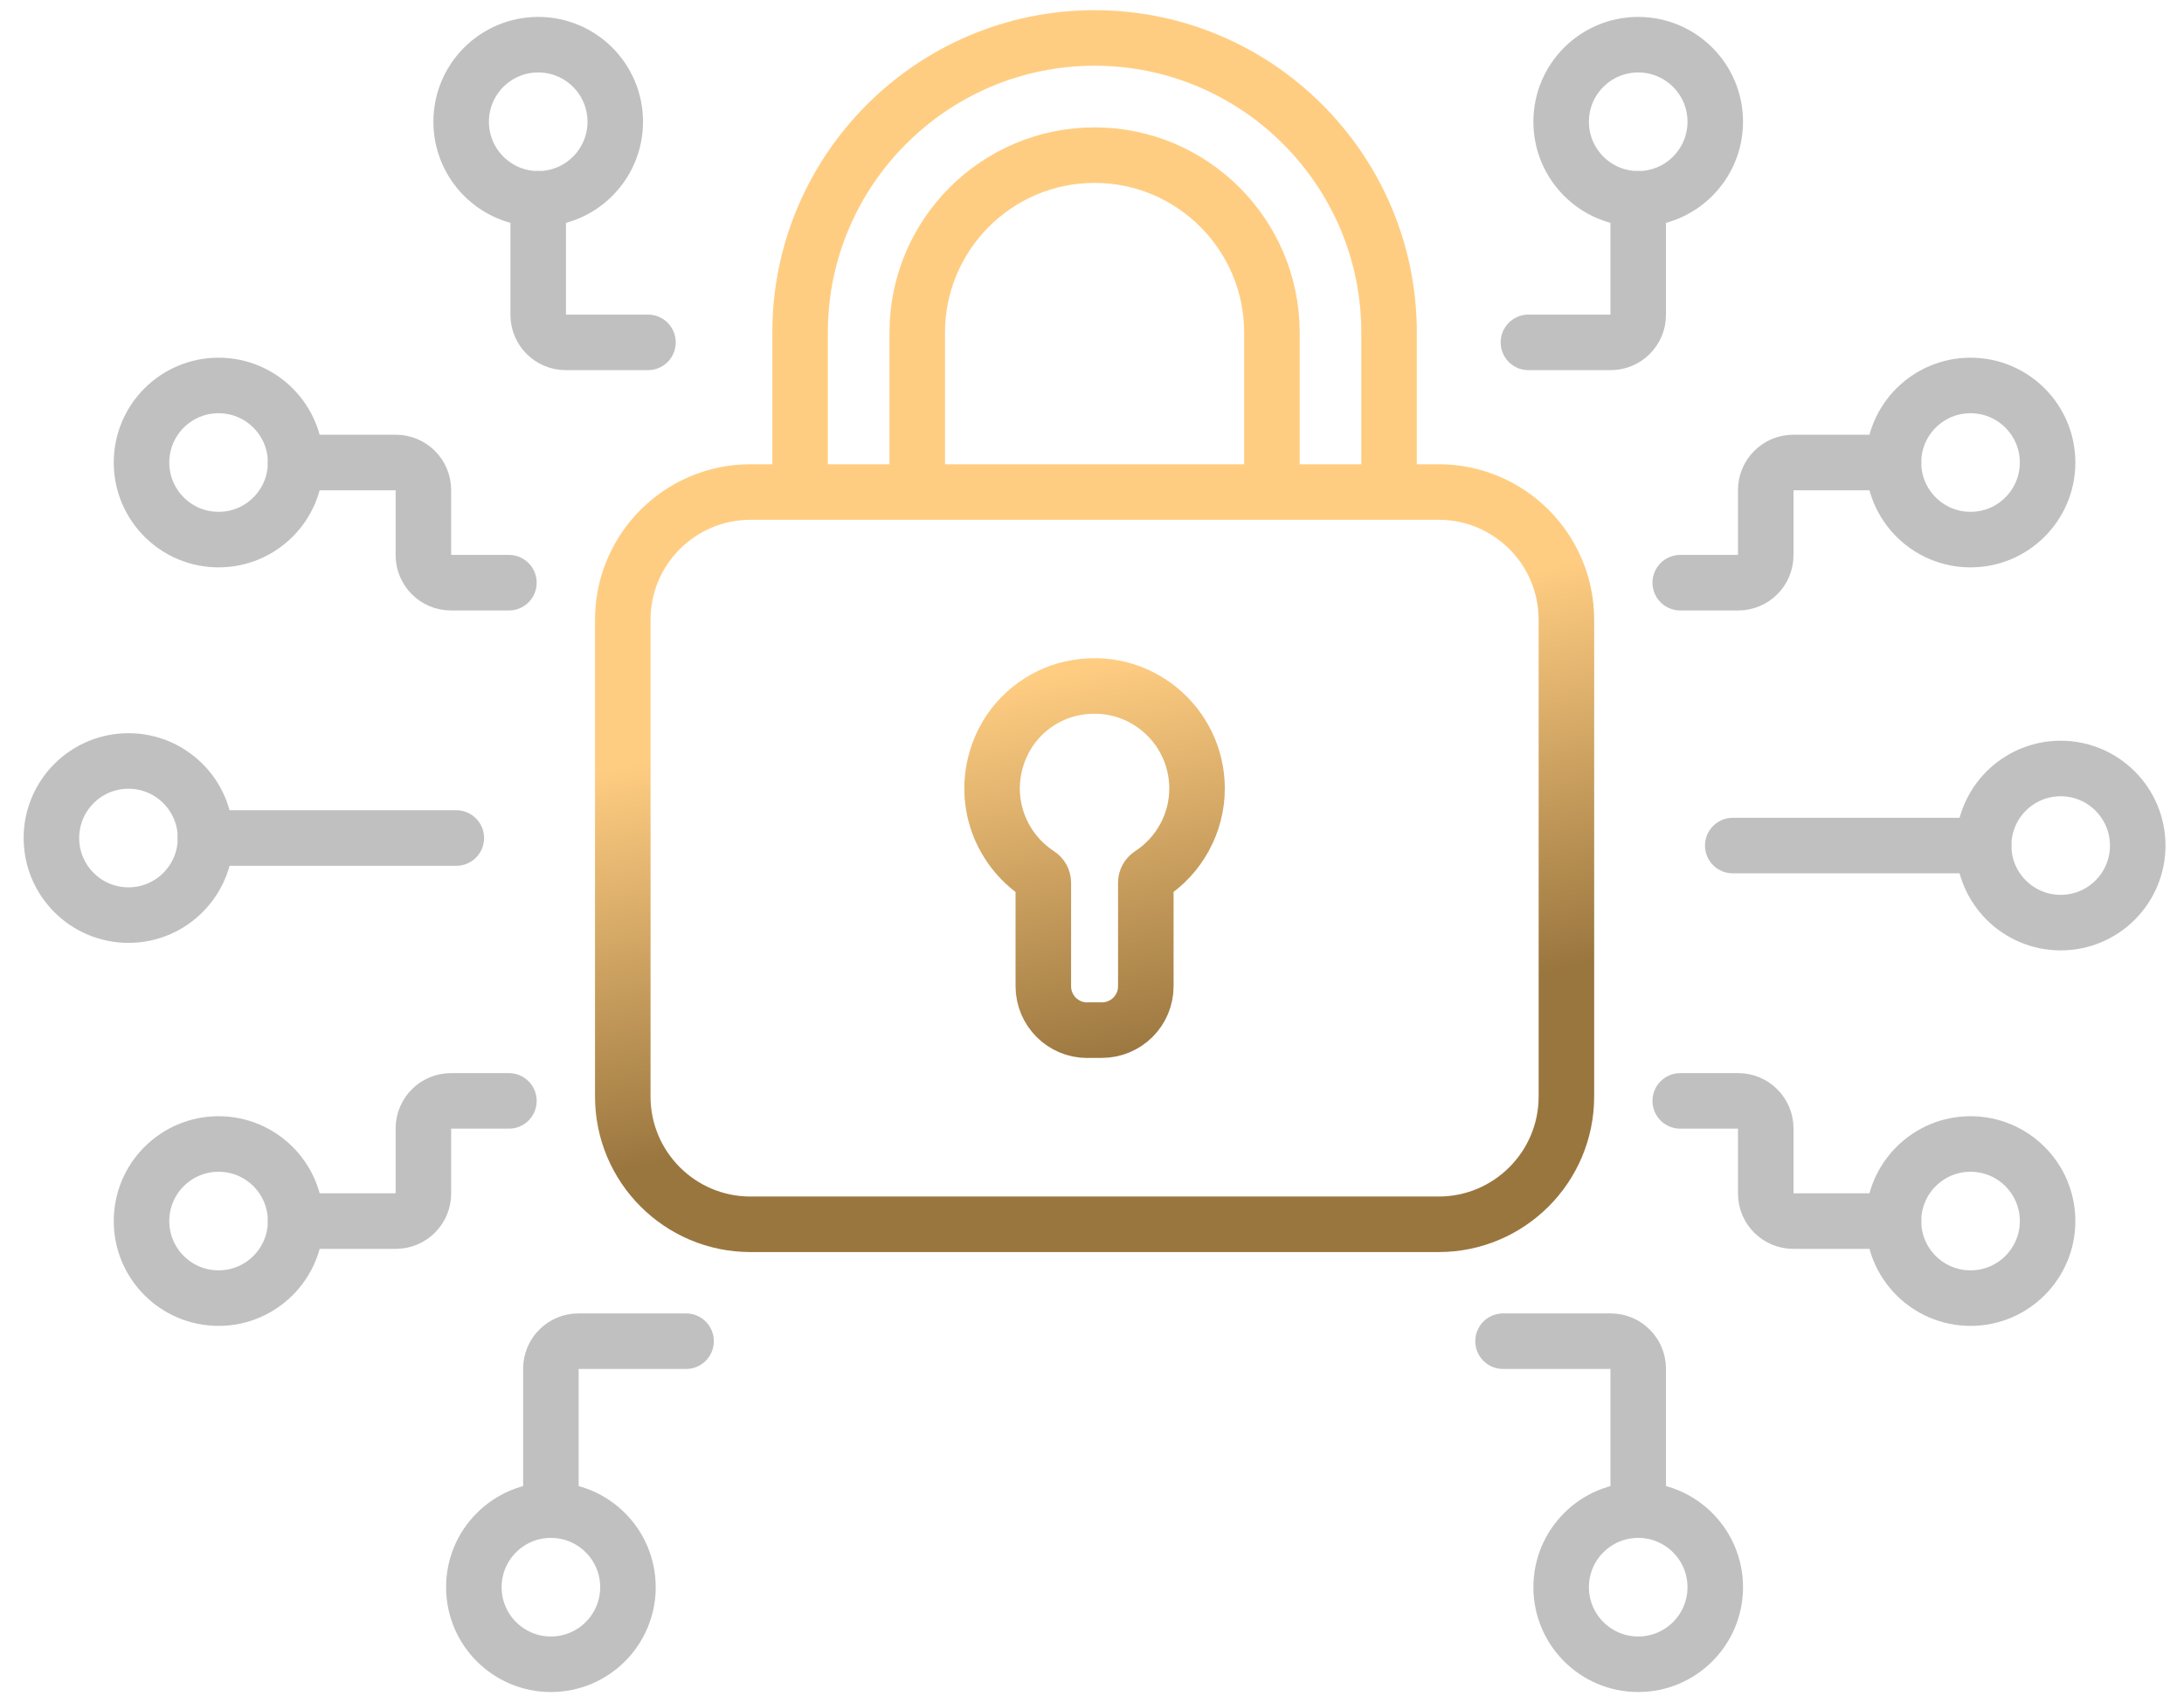 <?xml version="1.0" encoding="UTF-8"?> <svg xmlns="http://www.w3.org/2000/svg" width="59" height="46" viewBox="0 0 59 46" fill="none"> <path d="M18.534 36.224H15.626C15.215 36.224 14.882 36.557 14.882 36.968V40.787" stroke="#C0C0C0" stroke-width="1.5" stroke-miterlimit="10" stroke-linecap="round" stroke-linejoin="round"></path> <path d="M12.327 22.634H5.551" stroke="#C0C0C0" stroke-width="1.5" stroke-miterlimit="10" stroke-linecap="round" stroke-linejoin="round"></path> <path d="M14.882 40.787C16.032 40.787 16.964 41.719 16.964 42.869C16.964 44.018 16.032 44.95 14.882 44.95C13.733 44.95 12.801 44.018 12.801 42.869C12.801 41.719 13.733 40.787 14.882 40.787Z" stroke="#C0C0C0" stroke-width="1.5" stroke-miterlimit="10" stroke-linecap="round" stroke-linejoin="round"></path> <path d="M13.748 29.734H12.181C11.771 29.734 11.438 30.067 11.438 30.478V32.236C11.438 32.647 11.105 32.98 10.694 32.98H7.986" stroke="#C0C0C0" stroke-width="1.5" stroke-miterlimit="10" stroke-linecap="round" stroke-linejoin="round"></path> <path d="M5.905 30.898C7.054 30.898 7.986 31.83 7.986 32.98C7.986 34.129 7.054 35.061 5.905 35.061C4.755 35.061 3.823 34.129 3.823 32.98C3.823 31.83 4.755 30.898 5.905 30.898Z" stroke="#C0C0C0" stroke-width="1.5" stroke-miterlimit="10" stroke-linecap="round" stroke-linejoin="round"></path> <path d="M17.505 9.247H15.283C14.872 9.247 14.539 8.914 14.539 8.503V5.369" stroke="#C0C0C0" stroke-width="1.5" stroke-miterlimit="10" stroke-linecap="round" stroke-linejoin="round"></path> <path d="M3.471 24.716C4.62 24.716 5.552 23.784 5.552 22.634C5.552 21.485 4.62 20.553 3.471 20.553C2.321 20.553 1.389 21.485 1.389 22.634C1.389 23.784 2.321 24.716 3.471 24.716Z" stroke="#C0C0C0" stroke-width="1.5" stroke-miterlimit="10" stroke-linecap="round" stroke-linejoin="round"></path> <path d="M14.54 5.37C15.69 5.37 16.621 4.438 16.621 3.288C16.621 2.138 15.69 1.207 14.54 1.207C13.39 1.207 12.458 2.138 12.458 3.288C12.458 4.438 13.39 5.37 14.54 5.37Z" stroke="#C0C0C0" stroke-width="1.5" stroke-miterlimit="10" stroke-linecap="round" stroke-linejoin="round"></path> <path d="M13.748 15.738H12.181C11.771 15.738 11.438 15.405 11.438 14.994V13.236C11.438 12.825 11.105 12.492 10.694 12.492H7.986" stroke="#C0C0C0" stroke-width="1.5" stroke-miterlimit="10" stroke-linecap="round" stroke-linejoin="round"></path> <path d="M5.905 14.574C7.054 14.574 7.986 13.642 7.986 12.492C7.986 11.342 7.054 10.411 5.905 10.411C4.755 10.411 3.823 11.342 3.823 12.492C3.823 13.642 4.755 14.574 5.905 14.574Z" stroke="#C0C0C0" stroke-width="1.5" stroke-miterlimit="10" stroke-linecap="round" stroke-linejoin="round"></path> <path d="M41.29 9.247H43.512C43.923 9.247 44.256 8.914 44.256 8.503V5.369" stroke="#C0C0C0" stroke-width="1.5" stroke-miterlimit="10" stroke-linecap="round" stroke-linejoin="round"></path> <path d="M46.81 22.838H53.587" stroke="#C0C0C0" stroke-width="1.5" stroke-miterlimit="10" stroke-linecap="round" stroke-linejoin="round"></path> <path d="M44.256 5.37C43.106 5.37 42.174 4.438 42.174 3.288C42.174 2.138 43.106 1.207 44.256 1.207C45.405 1.207 46.337 2.138 46.337 3.288C46.337 4.438 45.405 5.37 44.256 5.37Z" stroke="#C0C0C0" stroke-width="1.5" stroke-miterlimit="10" stroke-linecap="round" stroke-linejoin="round"></path> <path d="M45.391 15.738H46.958C47.368 15.738 47.701 15.405 47.701 14.994V13.236C47.701 12.825 48.034 12.492 48.445 12.492H51.153" stroke="#C0C0C0" stroke-width="1.5" stroke-miterlimit="10" stroke-linecap="round" stroke-linejoin="round"></path> <path d="M53.233 14.574C52.084 14.574 51.152 13.642 51.152 12.492C51.152 11.342 52.084 10.411 53.233 10.411C54.383 10.411 55.315 11.342 55.315 12.492C55.315 13.642 54.383 14.574 53.233 14.574Z" stroke="#C0C0C0" stroke-width="1.5" stroke-miterlimit="10" stroke-linecap="round" stroke-linejoin="round"></path> <path d="M40.604 36.224H43.512C43.923 36.224 44.256 36.557 44.256 36.968V40.787" stroke="#C0C0C0" stroke-width="1.5" stroke-miterlimit="10" stroke-linecap="round" stroke-linejoin="round"></path> <path d="M55.669 20.756C54.519 20.756 53.587 21.688 53.587 22.838C53.587 23.988 54.519 24.919 55.669 24.919C56.818 24.919 57.75 23.988 57.75 22.838C57.75 21.688 56.817 20.756 55.669 20.756Z" stroke="#C0C0C0" stroke-width="1.5" stroke-miterlimit="10" stroke-linecap="round" stroke-linejoin="round"></path> <path d="M44.256 40.787C43.106 40.787 42.174 41.719 42.174 42.869C42.174 44.018 43.106 44.95 44.256 44.95C45.405 44.95 46.337 44.018 46.337 42.869C46.337 41.719 45.405 40.787 44.256 40.787Z" stroke="#C0C0C0" stroke-width="1.5" stroke-miterlimit="10" stroke-linecap="round" stroke-linejoin="round"></path> <path d="M45.391 29.734H46.958C47.368 29.734 47.701 30.067 47.701 30.478V32.236C47.701 32.647 48.034 32.98 48.445 32.98H51.153" stroke="#C0C0C0" stroke-width="1.5" stroke-miterlimit="10" stroke-linecap="round" stroke-linejoin="round"></path> <path d="M53.233 30.898C52.084 30.898 51.152 31.83 51.152 32.98C51.152 34.129 52.084 35.061 53.233 35.061C54.383 35.061 55.315 34.129 55.315 32.98C55.315 31.83 54.383 30.898 53.233 30.898Z" stroke="#C0C0C0" stroke-width="1.5" stroke-miterlimit="10" stroke-linecap="round" stroke-linejoin="round"></path> <path d="M34.36 13.288V8.981C34.36 6.339 32.211 4.19 29.569 4.19C26.927 4.19 24.779 6.339 24.779 8.981V13.288M21.614 13.288V8.981C21.614 4.594 25.183 1.025 29.57 1.025C33.957 1.025 37.525 4.594 37.525 8.981V13.288M38.864 33.067H20.275C18.369 33.067 16.824 31.522 16.824 29.615V16.74C16.824 14.834 18.369 13.289 20.275 13.289H38.864C40.771 13.289 42.316 14.834 42.316 16.74V29.615C42.316 31.521 40.77 33.067 38.864 33.067ZM29.372 27.825C28.717 27.825 28.185 27.293 28.185 26.638V23.839C28.185 23.748 28.137 23.666 28.06 23.616C26.972 22.907 26.459 21.477 27.047 20.148C27.397 19.358 28.122 18.77 28.967 18.591C30.755 18.211 32.338 19.573 32.338 21.296C32.338 22.236 31.855 23.11 31.078 23.615C31.002 23.665 30.954 23.747 30.954 23.838V26.637C30.954 27.292 30.422 27.823 29.767 27.823H29.372V27.825Z" stroke="url(#paint0_linear)" stroke-width="1.5" stroke-miterlimit="10" stroke-linecap="round" stroke-linejoin="round"></path> <defs> <linearGradient id="paint0_linear" x1="26.8" y1="18.527" x2="29.044" y2="28.986" gradientUnits="userSpaceOnUse"> <stop stop-color="#FFCD82"></stop> <stop offset="1" stop-color="#9A763F"></stop> </linearGradient> </defs> </svg> 